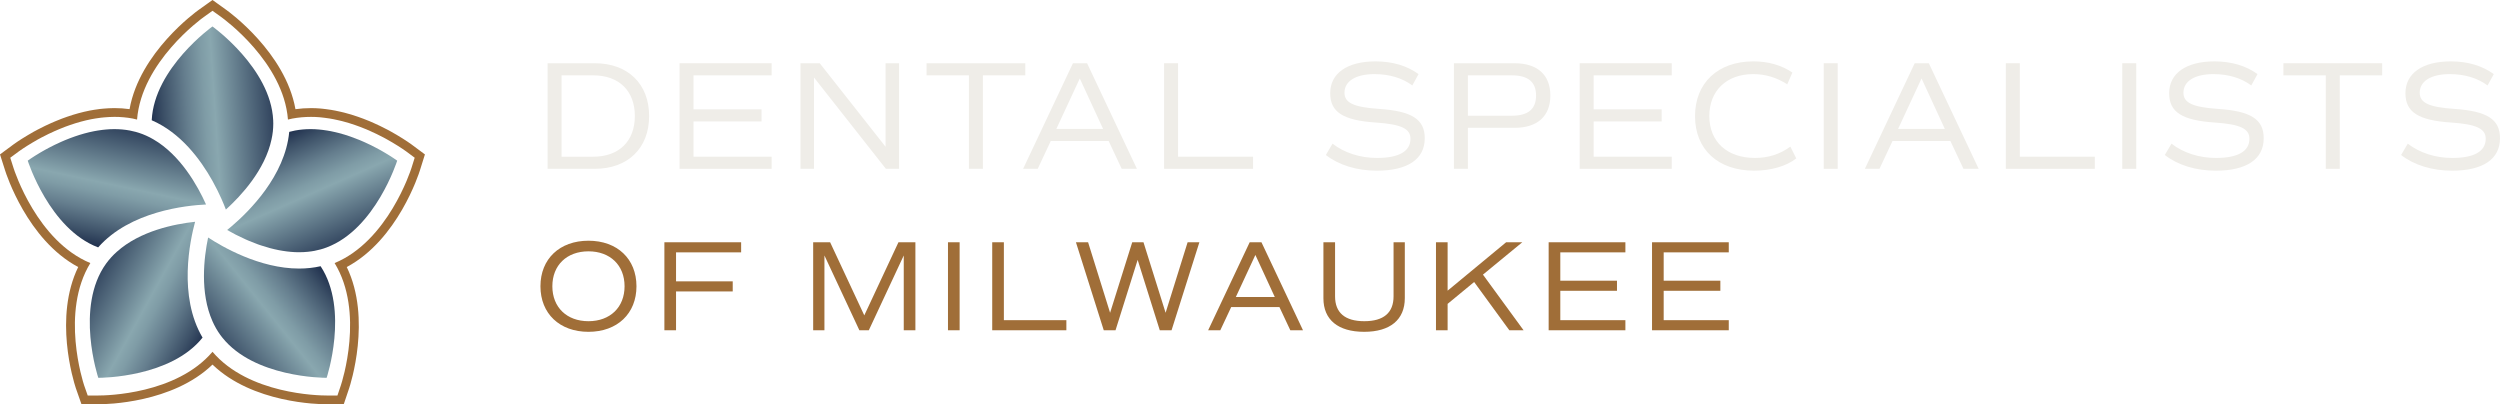 <?xml version="1.0" encoding="UTF-8"?><svg id="Layer_2" xmlns="http://www.w3.org/2000/svg" xmlns:xlink="http://www.w3.org/1999/xlink" viewBox="0 0 900 145.54"><defs><linearGradient id="linear-gradient" x1="53.689" y1="44.16" x2="103.121" y2="40.875" gradientUnits="userSpaceOnUse"><stop offset="0" stop-color="#1d2d4b"/><stop offset=".112" stop-color="#3c5067"/><stop offset=".281" stop-color="#657e8e"/><stop offset=".411" stop-color="#7f9ca6"/><stop offset=".484" stop-color="#89a7af"/><stop offset="1" stop-color="#1d2d4b"/></linearGradient><linearGradient id="linear-gradient-2" x1="36.928" y1="90.003" x2="47.11" y2="42.05" xlink:href="#linear-gradient"/><linearGradient id="linear-gradient-3" x1="75.34" y1="120.377" x2="30.178" y2="95.415" xlink:href="#linear-gradient"/><linearGradient id="linear-gradient-4" x1="115.643" y1="95.141" x2="74.258" y2="128.479" xlink:href="#linear-gradient"/><linearGradient id="linear-gradient-5" x1="102.257" y1="47.458" x2="122.621" y2="93.44" xlink:href="#linear-gradient"/></defs><g id="Components"><g id="c8f29d43-5c93-4250-9e92-a6b3decfd11a_1"><path d="M233.688,41.769c0,11.571-7.657,19.005-19.562,19.005h-16.992V22.766h16.992c11.905,0,19.562,7.434,19.562,19.003ZM228.546,41.769c0-9.053-5.701-14.643-14.98-14.643h-11.403v29.289h11.403c9.279,0,14.98-5.59,14.98-14.646Z" style="fill:#efede8;"/><path d="M249.668,27.125v12.239h24.484v4.36h-24.484v12.69h28.118v4.36h-33.148V22.766h33.148v4.36h-28.118Z" style="fill:#efede8;"/><path d="M323.67,22.766v38.008h-4.751l-25.878-32.866v32.866h-4.864V22.766h6.929l23.701,30.071v-30.071h4.862Z" style="fill:#efede8;"/><path d="M369.107,27.125h-15.26v33.648h-5.03V27.125h-15.26v-4.36h35.55v4.36Z" style="fill:#efede8;"/><path d="M399.121,50.768h-20.849l-4.694,10.006h-5.256l17.941-38.008h5.087l17.943,38.008h-5.478l-4.694-10.006ZM380.285,46.408h16.824l-8.385-18.166-8.439,18.166Z" style="fill:#efede8;"/><path d="M451.1,56.414v4.36h-32.029V22.766h5.03v33.648h26.999Z" style="fill:#efede8;"/><path d="M477.305,55.798l2.404-4.08c4.248,3.297,9.949,5.142,15.987,5.142,7.88,0,12.071-2.347,12.071-6.929,0-3.634-3.409-5.199-12.408-5.815-11.848-.782-16.488-3.743-16.488-10.563,0-7.154,6.09-11.457,16.319-11.457,6.095,0,11.348,1.565,15.482,4.582l-2.233,4.08c-3.634-2.681-8.273-4.08-13.64-4.08-6.707,0-10.789,2.515-10.789,6.707,0,3.634,3.357,5.199,12.41,5.815,11.851.782,16.49,3.743,16.49,10.563,0,7.546-6.149,11.682-17.272,11.682-7.154,0-13.695-2.013-18.334-5.647Z" style="fill:#efede8;"/><path d="M558.126,34.392c0,7.434-4.639,11.626-12.913,11.626h-16.77v14.757h-5.03V22.766h21.8c8.273,0,12.913,4.191,12.913,11.626ZM552.982,34.392c0-4.862-2.849-7.266-8.719-7.266h-15.819v14.532h15.819c5.87,0,8.719-2.404,8.719-7.266Z" style="fill:#efede8;"/><path d="M573.715,27.125v12.239h24.481v4.36h-24.481v12.69h28.115v4.36h-33.146V22.766h33.146v4.36h-28.115Z" style="fill:#efede8;"/><path d="M610.209,41.826c0-11.905,8.162-19.731,21.018-19.731,5.31,0,10.061,1.342,14.029,4.023l-1.844,4.248c-3.857-2.515-7.991-3.689-12.239-3.689-9.67,0-15.819,6.038-15.819,15.091,0,9.224,6.372,15.091,16.433,15.091,4.808,0,8.999-1.342,12.744-4.08l2.124,4.248c-3.523,2.795-9.167,4.416-15.148,4.416-13.024,0-21.297-7.659-21.297-19.619Z" style="fill:#efede8;"/><path d="M656.542,22.766h5.03v38.008h-5.03V22.766Z" style="fill:#efede8;"/><path d="M702.151,50.768h-20.847l-4.696,10.006h-5.256l17.943-38.008h5.085l17.943,38.008h-5.476l-4.696-10.006ZM683.314,46.408h16.824l-8.383-18.166-8.442,18.166Z" style="fill:#efede8;"/><path d="M754.129,56.414v4.36h-32.027V22.766h5.03v33.648h26.997Z" style="fill:#efede8;"/><path d="M764.019,22.766h5.03v38.008h-5.03V22.766Z" style="fill:#efede8;"/><path d="M779.331,55.798l2.404-4.08c4.248,3.297,9.947,5.142,15.985,5.142,7.88,0,12.073-2.347,12.073-6.929,0-3.634-3.411-5.199-12.408-5.815-11.851-.782-16.49-3.743-16.49-10.563,0-7.154,6.093-11.457,16.322-11.457,6.093,0,11.346,1.565,15.482,4.582l-2.236,4.08c-3.634-2.681-8.273-4.08-13.638-4.08-6.709,0-10.789,2.515-10.789,6.707,0,3.634,3.354,5.199,12.408,5.815,11.851.782,16.49,3.743,16.49,10.563,0,7.546-6.147,11.682-17.272,11.682-7.154,0-13.695-2.013-18.332-5.647Z" style="fill:#efede8;"/><path d="M857.58,27.125h-15.26v33.648h-5.03V27.125h-15.26v-4.36h35.55v4.36Z" style="fill:#efede8;"/><path d="M864.396,55.798l2.401-4.08c4.248,3.297,9.952,5.142,15.987,5.142,7.882,0,12.073-2.347,12.073-6.929,0-3.634-3.409-5.199-12.41-5.815-11.848-.782-16.488-3.743-16.488-10.563,0-7.154,6.093-11.457,16.322-11.457,6.093,0,11.346,1.565,15.482,4.582l-2.236,4.08c-3.634-2.681-8.273-4.08-13.64-4.08-6.704,0-10.786,2.515-10.786,6.707,0,3.634,3.354,5.199,12.41,5.815,11.848.782,16.488,3.743,16.488,10.563,0,7.546-6.149,11.682-17.27,11.682-7.154,0-13.695-2.013-18.334-5.647Z" style="fill:#efede8;"/><path d="M194.561,103.055c0-9.829,6.895-16.397,17.284-16.397s17.284,6.568,17.284,16.397-6.895,16.399-17.284,16.399-17.284-6.57-17.284-16.399ZM224.844,103.055c0-7.593-5.219-12.578-12.999-12.578s-12.997,4.985-12.997,12.578,5.219,12.578,12.997,12.578,12.999-4.985,12.999-12.578Z" style="fill:#a06e38;"/><path d="M243.374,90.85v10.436h20.404v3.632h-20.404v13.977h-4.194v-31.679h27.627v3.634h-23.433Z" style="fill:#a06e38;"/><path d="M329.541,118.895h-4.191v-26.926l-12.578,26.926h-3.4l-12.578-26.926v26.926h-4.053v-31.679h6.104l12.299,26.321,12.296-26.321h6.102v31.679Z" style="fill:#a06e38;"/><path d="M341.271,87.216h4.194v31.679h-4.194v-31.679Z" style="fill:#a06e38;"/><path d="M383.894,115.26v3.634h-26.694v-31.679h4.194v28.045h22.5Z" style="fill:#a06e38;"/><path d="M431.776,87.216l-10.015,31.679h-4.241l-7.964-25.343-7.966,25.343h-4.239l-10.015-31.679h4.378l7.919,25.389,7.969-25.389h4.053l7.964,25.389,7.921-25.389h4.239Z" style="fill:#a06e38;"/><path d="M460.601,110.555h-17.375l-3.914,8.339h-4.378l14.953-31.679h4.239l14.953,31.679h-4.564l-3.914-8.339ZM444.902,106.921h14.023l-6.989-15.139-7.034,15.139Z" style="fill:#a06e38;"/><path d="M476.431,107.387v-20.172h4.194v19.474c0,5.915,3.586,8.944,10.527,8.944s10.529-3.029,10.529-8.944v-19.474h4.053v20.126c0,7.732-5.265,12.112-14.627,12.112-9.411,0-14.675-4.332-14.675-12.067Z" style="fill:#a06e38;"/><path d="M530.695,101.518l-9.552,7.873v9.504h-4.191v-31.679h4.191v17.425l21.059-17.425h5.822l-14.161,11.646,14.627,20.033h-5.124l-12.672-17.377Z" style="fill:#a06e38;"/><path d="M561.71,90.85v10.202h20.404v3.634h-20.404v10.575h23.433v3.634h-27.627v-31.679h27.627v3.634h-23.433Z" style="fill:#a06e38;"/><path d="M598.924,90.85v10.202h20.404v3.634h-20.404v10.575h23.431v3.634h-27.624v-31.679h27.624v3.634h-23.431Z" style="fill:#a06e38;"/><path d="M98.378,44.485c0,1.942-.216,3.834-.628,5.688-2.344,11.002-10.914,20.269-16.435,25.27-.383-1.01-.912-2.324-1.589-3.844-.834-1.893-1.912-4.119-3.236-6.482-4.403-7.874-11.522-17.347-21.867-21.828.873-18.759,21.857-33.762,21.857-33.762,0,0,20.995,15.003,21.867,33.762.02.392.029.794.029,1.196Z" style="fill:url(#linear-gradient);"/><path d="M74.177,73.618c-7.08.324-27.359,2.393-38.842,15.444-17.562-6.629-25.348-31.222-25.348-31.222,0,0,1.657-1.226,4.442-2.863.265-.157.539-.324.824-.48.284-.167.579-.334.883-.5.157-.088.304-.176.461-.255.314-.176.637-.343.971-.52,1.324-.696,2.785-1.422,4.364-2.118.392-.176.784-.343,1.196-.52.206-.088.412-.167.618-.255,1.03-.422,2.099-.833,3.197-1.206,2.196-.765,4.521-1.422,6.923-1.893.441-.088.883-.167,1.334-.235.549-.098,1.098-.176,1.647-.235.441-.059.883-.098,1.314-.137.049-.01.088-.01.127-.01.461-.039.922-.069,1.383-.098.51-.02,1.01-.029,1.52-.029,1.844,0,3.707.157,5.54.5.706.127,1.422.294,2.118.49.382.108.775.216,1.157.343,1.844.598,3.579,1.392,5.207,2.344,9.737,5.638,15.915,16.66,18.965,23.456Z" style="fill:url(#linear-gradient-2);"/><path d="M72.922,121.54c-11.414,14.287-36.204,14.474-37.478,14.474h-.059s-8.511-25.535,2.844-41.156c1.137-1.559,2.422-2.961,3.834-4.226h.01c8.374-7.521,20.759-9.992,28.163-10.796-1.824,6.688-6.158,26.751,2.687,41.705Z" style="fill:url(#linear-gradient-3);"/><path d="M117.588,136.014h-.059c-1.275,0-26.064-.186-37.478-14.474-.255-.304-.49-.618-.726-.942-1.137-1.569-2.069-3.226-2.834-4.952v-.01c-4.569-10.286-3.089-22.838-1.569-30.134,4.913,3.226,18.474,11.179,32.762,11.179,2.677,0,5.266-.284,7.737-.843,10.326,15.69,2.167,40.175,2.167,40.175Z" style="fill:url(#linear-gradient-4);"/><path d="M142.986,57.84s-7.786,24.603-25.358,31.222c-.373.147-.745.275-1.128.402-.363.118-.726.226-1.088.324-.726.206-1.451.373-2.187.51-.765.147-1.54.255-2.314.334-1.079.117-2.147.167-3.226.167-.51,0-1.01-.01-1.52-.029-.461-.029-.922-.059-1.383-.098-.039,0-.079,0-.128-.01-.461-.039-.932-.088-1.393-.147-.53-.059-1.049-.137-1.569-.226-.451-.069-.892-.147-1.334-.235-2.157-.422-4.256-1-6.256-1.667-.412-.137-.824-.275-1.226-.412-1.128-.412-2.216-.833-3.256-1.275-.402-.167-.804-.343-1.196-.52-2.54-1.137-4.805-2.314-6.649-3.383.451-.363.971-.784,1.54-1.275,6.335-5.374,19.308-18.18,20.808-34.046.706-.196,1.402-.353,2.118-.49,1.834-.343,3.697-.5,5.54-.5.51,0,1.01.01,1.52.029.461.029.922.059,1.383.098.039,0,.078,0,.128.01.461.039.931.088,1.392.147.53.059,1.049.137,1.569.226.451.069.892.147,1.334.235.549.108,1.088.226,1.628.353.402.088.814.196,1.206.294,1.402.363,2.775.784,4.089,1.245,1.098.382,2.167.784,3.197,1.206.206.088.412.176.618.255.402.177.804.343,1.196.52,1.579.696,3.04,1.422,4.364,2.118.334.177.657.343.971.52.157.079.304.167.461.255.304.167.598.334.883.5.284.157.559.324.824.48,2.785,1.637,4.442,2.863,4.442,2.863Z" style="fill:url(#linear-gradient-5);"/><path d="M76.501,3.883l3.126,2.245c.934.665,22.437,16.275,24.035,36.916.521-.126,1.042-.269,1.581-.359,2.18-.41,4.433-.605,6.718-.605.52,0,1.041.01,1.564.03.539.036.97.072,1.401.09l.575.054c.467.054.934.09,1.401.162.539.054,1.168.144,1.796.252.431.072.952.162,1.473.269.611.108,1.203.252,1.814.395.287.054.647.144.988.233l.287.072c1.563.395,3.072.862,4.563,1.383,1.185.413,2.353.844,3.467,1.311.216.09.359.144.503.197l1.473.647c1.491.647,3.018,1.401,4.671,2.264l.18.09c.287.162.557.305.826.449.144.072.287.162.449.252.395.216.736.413,1.06.611.162.072.431.233.701.395,3.126,1.85,4.976,3.197,5.048,3.251l3.09,2.299-1.15,3.665c-.341,1.096-8.551,26.353-27.682,34.257,10.832,17.64,2.623,42.915,2.263,43.993l-1.239,3.683h-3.934c-2.874,0-28.041-.449-41.047-15.736-13.006,15.287-38.173,15.736-41.047,15.736h-3.88l-1.293-3.683c-.359-1.096-8.569-26.353,2.245-43.993C13.412,86.804,5.203,61.547,4.862,60.451l-1.168-3.665,3.108-2.299c.072-.054,1.922-1.401,4.904-3.162.395-.251.683-.413.97-.557.198-.126.539-.323.88-.521.197-.108.359-.197.503-.269.252-.144.521-.287.79-.431l.216-.108c1.653-.862,3.18-1.617,4.706-2.281.341-.162.737-.323,1.132-.485l.737-.305c1.203-.503,2.371-.952,3.593-1.365,2.533-.88,5.102-1.581,7.617-2.084.503-.09,1.024-.18,1.545-.269.539-.09,1.222-.198,1.886-.27.341-.036.79-.09,1.258-.126.162-.018.323-.036.485-.036.431-.036.88-.072,1.311-.09.719-.036,1.293-.054,1.868-.054,2.228,0,4.437.197,6.539.593.503.108,1.06.251,1.599.377,1.599-20.64,23.083-36.251,24.017-36.916l3.144-2.245M76.506,0l-1.84,1.314-3.144,2.245c-.908.646-21.25,15.337-24.881,35.731-1.79-.251-3.601-.374-5.439-.374-.623,0-1.247.019-2.026.058-.416.017-.873.052-1.316.088-.206.007-.412.025-.618.047-.371.03-.73.068-1.04.102l-.252.027c-.78.085-1.558.209-2.076.295-.544.093-1.071.184-1.58.275-2.739.547-5.442,1.287-8.099,2.21-1.198.405-2.44.877-3.774,1.435l-.728.301c-.419.171-.849.349-1.226.526-1.451.633-2.954,1.362-4.863,2.358l-.167.083c-.34.18-.617.329-.875.474-.129.067-.271.144-.433.232l-.087.048c-.371.214-.691.4-.918.539-.344.178-.681.372-1.068.617-3.224,1.906-5.133,3.317-5.151,3.33l-3.09,2.286-1.816,1.344.686,2.153,1.168,3.665c.327,1.049,7.96,24.948,26.299,34.72-8.786,18.059-1.75,40.878-.872,43.555l1.314,3.745.741,2.111h6.117c2.817,0,26.675-.422,41.047-14.29,14.372,13.868,38.23,14.29,41.047,14.29h6.202l.724-2.15,1.239-3.683c.357-1.072,8.146-24.989-.882-43.577,18.362-9.772,25.99-33.673,26.323-34.741l1.148-3.658.671-2.139-1.799-1.339-3.09-2.299c-.011-.008-1.96-1.444-5.324-3.435-.268-.161-.533-.32-.796-.453-.325-.196-.669-.394-1.061-.608l-.1-.058c-.154-.089-.301-.172-.447-.245-.178-.096-.426-.228-.692-.377l-.067-.038-.069-.035-.18-.09c-1.863-.972-3.411-1.722-4.826-2.336l-1.46-.641-.082-.036-.084-.031c-.113-.042-.225-.084-.394-.154-1.045-.438-2.204-.877-3.641-1.378-1.687-.589-3.267-1.068-4.828-1.463l-.296-.074c-.351-.093-.755-.192-1.092-.258l-.111-.026c-.593-.14-1.173-.275-1.768-.382-.549-.113-1.096-.207-1.55-.283-.683-.117-1.349-.211-1.92-.271-.336-.049-.671-.085-1.007-.119l-.427-.046-.642-.061-.082-.008-.082-.003c-.273-.011-.547-.031-.854-.053l-.468-.032-.045-.003-.045-.002c-.563-.021-1.124-.032-1.684-.032-1.91,0-3.787.128-5.598.381-3.626-20.39-23.993-35.098-24.906-35.748l-3.114-2.237-1.837-1.319h0Z" style="fill:#a06e38;"/></g></g></svg>